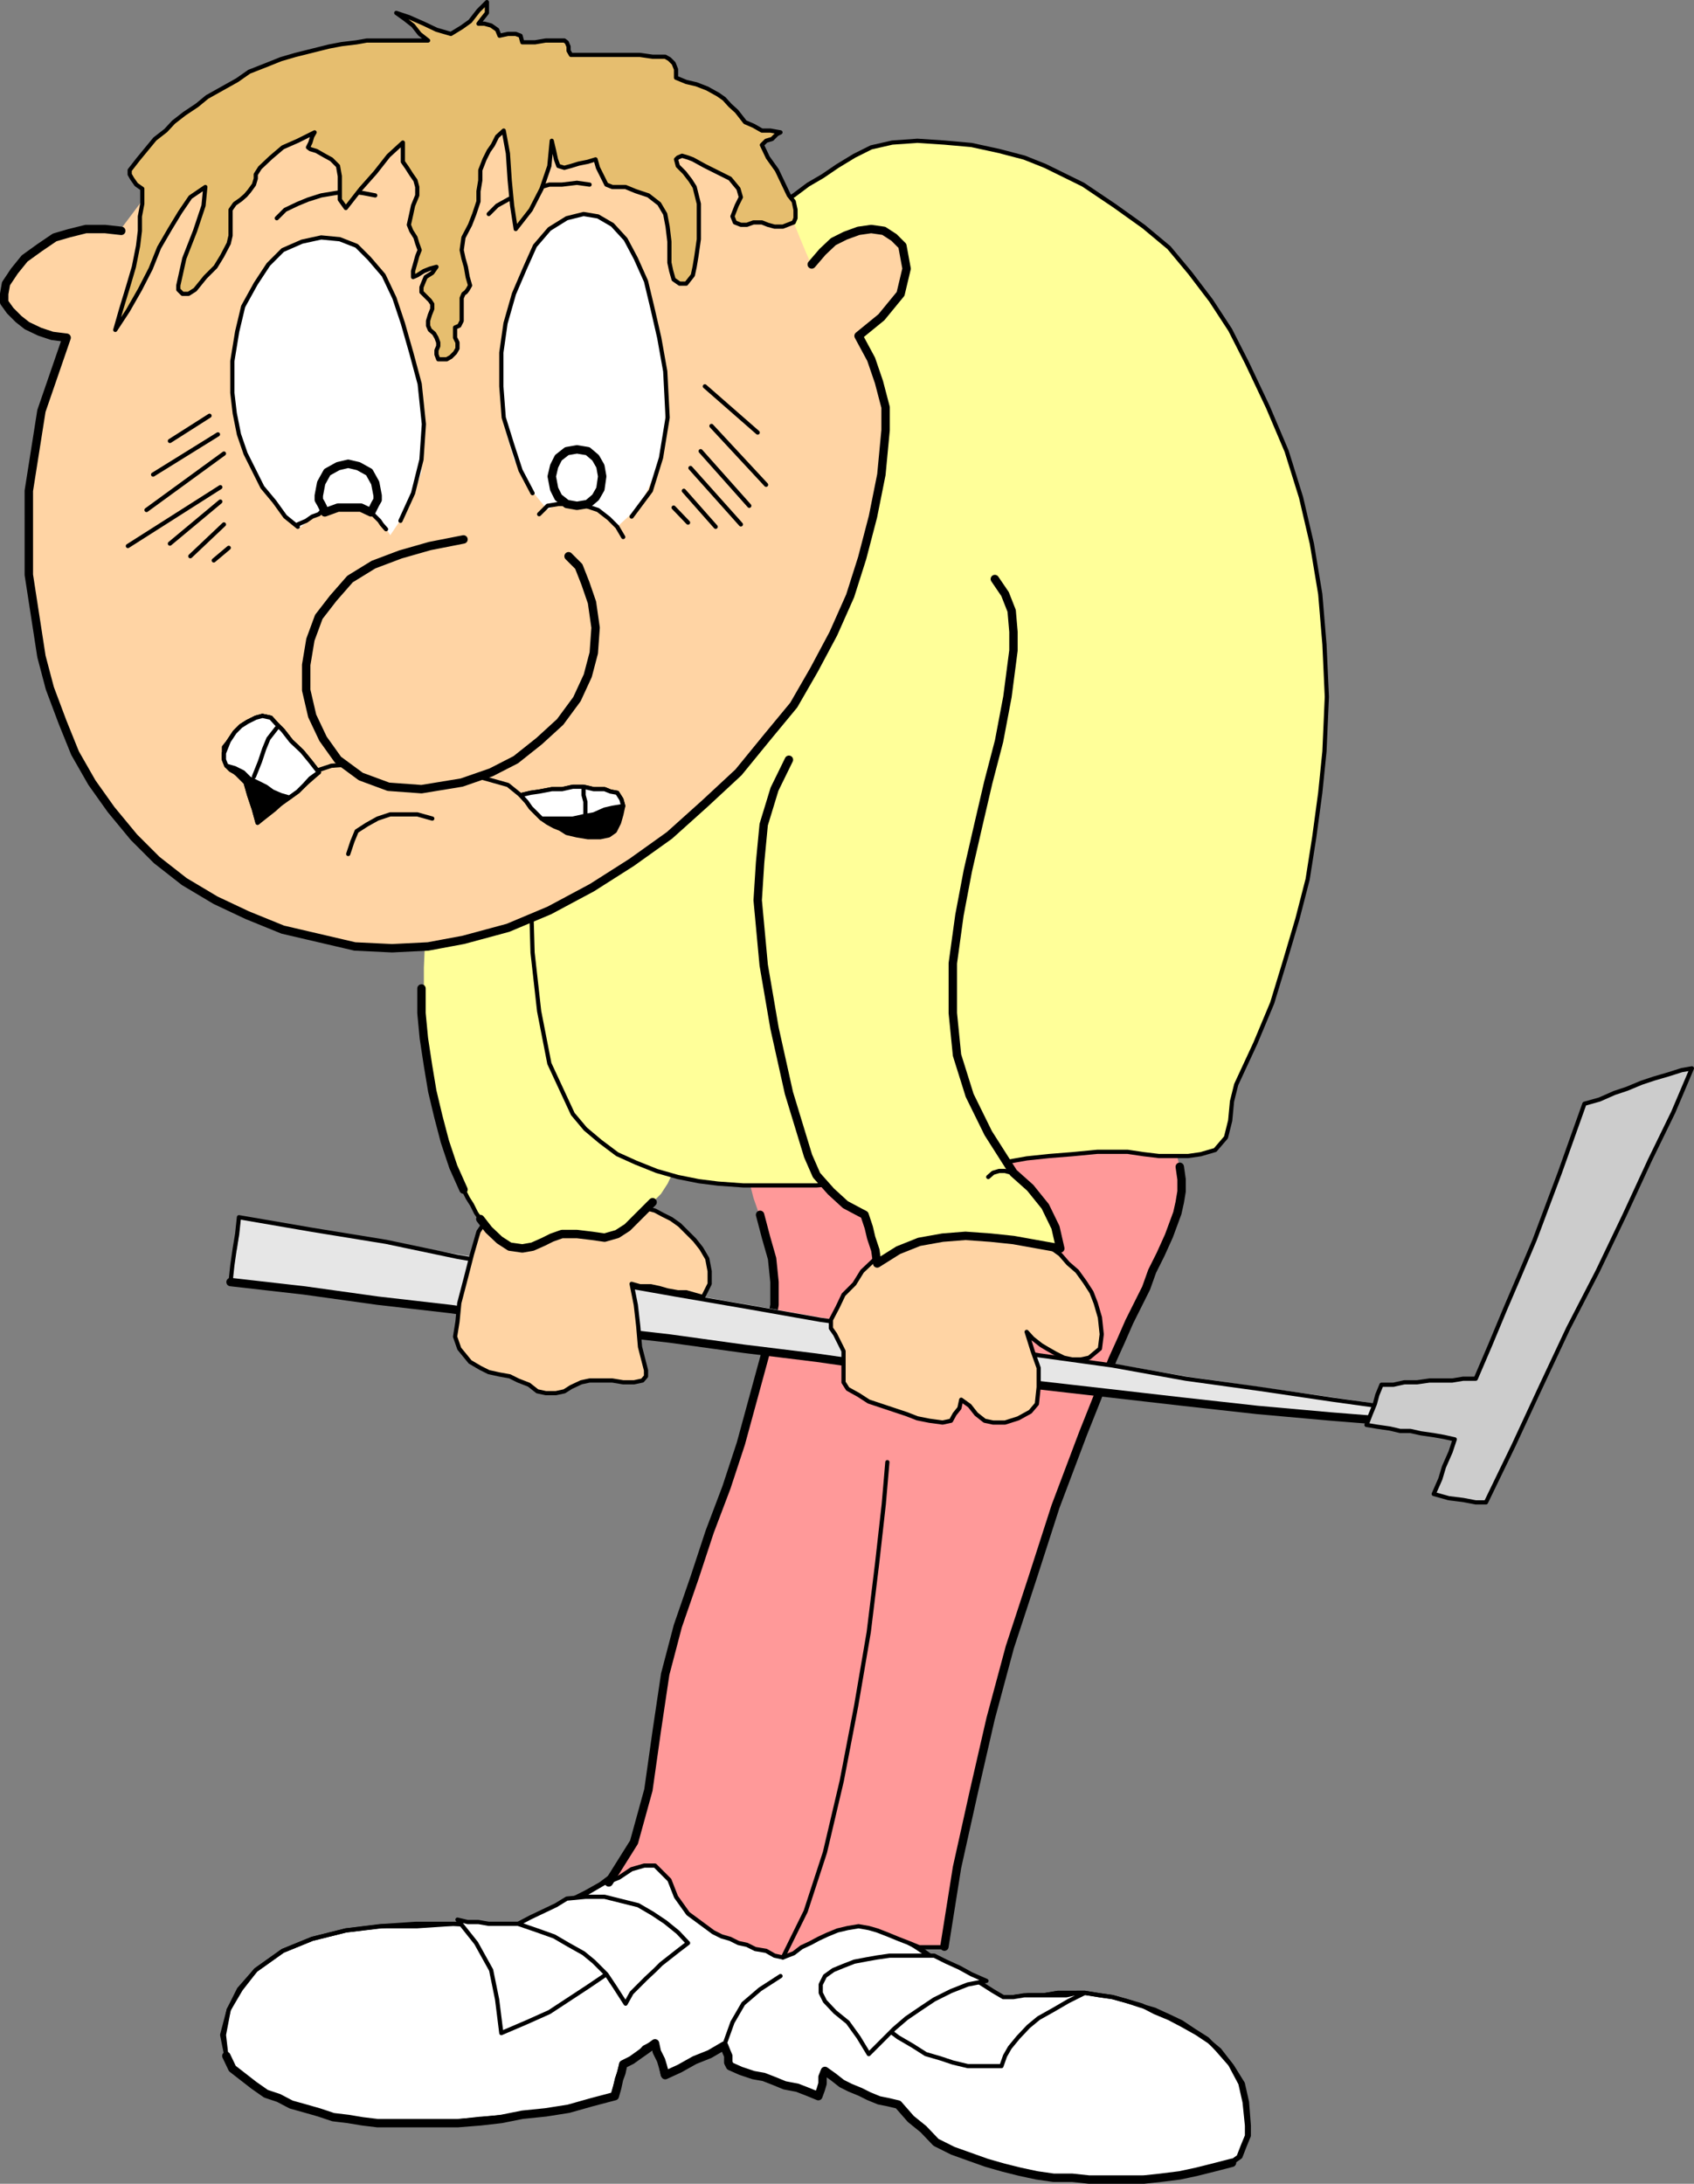<?xml version="1.0" encoding="UTF-8" standalone="no"?>
<svg
   version="1.0"
   width="120.644mm"
   height="155.519mm"
   id="svg82"
   sodipodi:docname="Golfer 010.wmf"
   xmlns:inkscape="http://www.inkscape.org/namespaces/inkscape"
   xmlns:sodipodi="http://sodipodi.sourceforge.net/DTD/sodipodi-0.dtd"
   xmlns="http://www.w3.org/2000/svg"
   xmlns:svg="http://www.w3.org/2000/svg">
  <rect width="100%" height="100%" fill="#808080" stroke="none"/>
  <sodipodi:namedview
     id="namedview82"
     pagecolor="#ffffff"
     bordercolor="#000000"
     borderopacity="0.25"
     inkscape:showpageshadow="2"
     inkscape:pageopacity="0.0"
     inkscape:pagecheckerboard="0"
     inkscape:deskcolor="#d1d1d1"
     inkscape:document-units="mm" />
  <defs
     id="defs1">
    <pattern
       id="WMFhbasepattern"
       patternUnits="userSpaceOnUse"
       width="6"
       height="6"
       x="0"
       y="0" />
  </defs>
  <path
     style="fill:#ffffff;fill-opacity:1;fill-rule:evenodd;stroke:none"
     d="m 194.899,550.622 -3.879,2.262 -4.04,1.616 -4.525,2.262 -4.04,1.778 -0.485,-2.424 -0.485,-2.101 -1.131,-1.778 -0.646,-2.262 -2.263,1.131 -1.616,1.778 -2.424,1.616 -2.101,1.131 -0.646,2.262 -0.485,1.778 -0.646,2.262 -0.646,2.262 -6.141,1.616 -6.141,1.778 -5.656,0.97 -6.303,0.646 -5.656,0.646 -6.141,0.485 -5.656,0.646 -6.303,0.485 h -3.879 -4.04 -3.879 -4.04 l -3.879,-0.485 -4.04,-0.646 -3.394,-0.485 -3.879,-1.293 -3.394,-0.97 -4.04,-1.131 -3.879,-1.778 -3.394,-1.131 -2.747,-2.262 -3.555,-2.262 -2.263,-2.262 -1.616,-3.393 -1.131,-5.656 1.778,-6.787 2.747,-5.494 4.525,-5.171 7.272,-5.171 7.919,-3.232 9.05,-2.262 9.05,-1.131 9.696,-0.646 h 10.181 9.535 9.696 l 3.879,-2.262 4.04,-2.262 3.879,-1.616 4.525,-2.262 4.04,-2.262 3.879,-2.909 4.525,-2.747 3.879,-3.393 8.08,2.262 7.757,2.262 8.08,2.262 7.757,2.262 7.434,2.747 7.919,2.262 7.919,2.262 7.757,2.262 3.555,2.909 3.879,2.747 4.04,2.747 4.525,2.909 4.363,2.262 4.04,2.909 4.525,2.262 4.04,2.747 3.232,-0.646 4.04,-0.485 h 4.04 l 3.879,-0.646 h 3.394 3.879 l 4.04,0.646 3.394,0.485 4.04,1.131 3.394,1.131 3.879,1.131 3.879,1.778 3.394,1.616 3.394,2.262 3.555,2.262 2.747,2.909 3.394,3.878 2.747,5.171 1.131,5.009 0.646,6.302 v 2.747 l -1.131,2.747 -1.131,2.909 -2.263,1.616 -4.525,1.293 -5.171,1.131 -4.525,0.97 -4.525,0.646 h -4.525 l -5.01,0.485 h -4.525 -5.171 l -5.01,-0.485 h -4.525 l -4.525,-1.131 -5.01,-0.485 -4.525,-1.131 -4.525,-1.778 -4.525,-1.131 -4.525,-1.616 -4.04,-2.262 -3.879,-3.555 -3.394,-2.747 -3.555,-3.878 -2.747,-0.646 -2.263,-0.485 -2.747,-1.131 -2.263,-1.131 -2.263,-1.131 -2.263,-1.131 -2.263,-1.778 -2.263,-1.616 -0.646,1.616 v 1.778 l -0.485,1.616 -0.646,1.778 -2.747,-1.131 -2.909,-1.131 -3.394,-0.646 -2.747,-1.131 -2.909,-1.131 -2.747,-0.485 -3.394,-1.131 -2.909,-1.293 -0.485,-0.97 v -1.778 l -0.485,-1.616 -0.646,-1.131 z"
     id="path1" />
  <path
     style="fill:none;stroke:#000000;stroke-width:1.131px;stroke-linecap:round;stroke-linejoin:round;stroke-miterlimit:4;stroke-dasharray:none;stroke-opacity:1"
     d="m 194.899,550.622 -3.879,2.262 -4.04,1.616 -4.525,2.262 -4.04,1.778 -0.485,-2.424 -0.485,-2.101 -1.131,-1.778 -0.646,-2.262 -2.263,1.131 -1.616,1.778 -2.424,1.616 -2.101,1.131 -0.646,2.262 -0.485,1.778 -0.646,2.262 -0.646,2.262 -6.141,1.616 -6.141,1.778 -5.656,0.97 -6.303,0.646 -5.656,0.646 -6.141,0.485 -5.656,0.646 -6.303,0.485 h -3.879 -4.04 -3.879 -4.04 l -3.879,-0.485 -4.04,-0.646 -3.394,-0.485 -3.879,-1.293 -3.394,-0.97 -4.04,-1.131 -3.879,-1.778 -3.394,-1.131 -2.747,-2.262 -3.555,-2.262 -2.263,-2.262 -1.616,-3.393 -1.131,-5.656 1.778,-6.787 2.747,-5.494 4.525,-5.171 7.272,-5.171 7.919,-3.232 9.05,-2.262 9.05,-1.131 9.696,-0.646 h 10.181 9.535 9.696 l 3.879,-2.262 4.04,-2.262 3.879,-1.616 4.525,-2.262 4.04,-2.262 3.879,-2.909 4.525,-2.747 3.879,-3.393 8.08,2.262 7.757,2.262 8.08,2.262 7.757,2.262 7.434,2.747 7.919,2.262 7.919,2.262 7.757,2.262 3.555,2.909 3.879,2.747 4.04,2.747 4.525,2.909 4.363,2.262 4.04,2.909 4.525,2.262 4.04,2.747 3.232,-0.646 4.04,-0.485 h 4.04 l 3.879,-0.646 h 3.394 3.879 l 4.04,0.646 3.394,0.485 4.04,1.131 3.394,1.131 3.879,1.131 3.879,1.778 3.394,1.616 3.394,2.262 3.555,2.262 2.747,2.909 3.394,3.878 2.747,5.171 1.131,5.009 0.646,6.302 v 2.747 l -1.131,2.747 -1.131,2.909 -2.263,1.616 -4.525,1.293 -5.171,1.131 -4.525,0.97 -4.525,0.646 h -4.525 l -5.01,0.485 h -4.525 -5.171 l -5.01,-0.485 h -4.525 l -4.525,-1.131 -5.01,-0.485 -4.525,-1.131 -4.525,-1.778 -4.525,-1.131 -4.525,-1.616 -4.04,-2.262 -3.879,-3.555 -3.394,-2.747 -3.555,-3.878 -2.747,-0.646 -2.263,-0.485 -2.747,-1.131 -2.263,-1.131 -2.263,-1.131 -2.263,-1.131 -2.263,-1.778 -2.263,-1.616 -0.646,1.616 v 1.778 l -0.485,1.616 -0.646,1.778 -2.747,-1.131 -2.909,-1.131 -3.394,-0.646 -2.747,-1.131 -2.909,-1.131 -2.747,-0.485 -3.394,-1.131 -2.909,-1.293 -0.485,-0.97 v -1.778 l -0.485,-1.616 -0.646,-1.131 v 0"
     id="path2" />
  <path
     style="fill:none;stroke:#000000;stroke-width:2.263px;stroke-linecap:round;stroke-linejoin:round;stroke-miterlimit:4;stroke-dasharray:none;stroke-opacity:1"
     d="m 331.619,582.132 -5.01,1.293 -4.525,1.131 -4.525,0.97 -5.171,0.646 -4.525,0.485 h -4.363 -5.171 -5.171 l -4.525,-0.485 h -5.01 l -4.525,-0.646 -4.525,-0.97 -4.525,-1.131 -4.525,-1.293 -4.525,-1.616 -4.525,-1.616 -4.525,-2.262 -3.394,-3.555 -3.394,-2.747 -3.394,-3.878 -2.747,-0.646 -2.424,-0.485 -2.747,-1.131 -2.263,-1.131 -2.747,-1.131 -2.263,-1.131 -2.263,-1.778 -2.263,-1.616 -0.646,1.616 v 1.778 l -0.485,1.616 -0.646,1.778 -2.747,-1.131 -2.909,-1.131 -3.394,-0.646 -2.747,-1.131 -2.909,-1.131 -2.747,-0.485 -3.394,-1.131 -2.909,-1.293 -0.485,-0.97 v -1.778 l -0.485,-1.131 -0.646,-1.616 -3.879,2.262 -4.04,1.616 -4.04,2.262 -3.879,1.778 -0.646,-2.424 -0.485,-1.616 -1.131,-2.262 -0.485,-2.262 -2.424,1.778 -1.616,1.131 -2.263,1.616 -2.263,1.131 -0.485,2.262 -0.646,1.778 -0.485,2.262 -0.646,2.262 -6.141,1.616 -6.303,1.778 -6.141,0.97 -6.303,0.646 -5.656,1.131 -5.656,0.646 -6.141,0.485 h -5.656 -4.04 -3.879 -4.04 -3.879 l -4.04,-0.485 -3.879,-0.646 -4.04,-0.485 -3.879,-1.293 -3.394,-0.97 -4.04,-1.131 -3.394,-1.778 -3.394,-1.131 -3.232,-2.262 -2.909,-2.262 -2.909,-2.262 -1.616,-3.393"
     id="path3" />
  <path
     style="fill:none;stroke:#000000;stroke-width:1.131px;stroke-linecap:round;stroke-linejoin:round;stroke-miterlimit:4;stroke-dasharray:none;stroke-opacity:1"
     d="m 60.926,553.369 -0.646,-5.656 1.293,-6.787 3.232,-5.494 4.04,-5.171 7.272,-5.171 7.919,-3.232 9.05,-2.262 9.696,-1.131 h 9.535 l 9.696,-0.646 9.535,0.646 h 9.696 l 3.879,-2.424 4.525,-2.101 4.04,-2.262 4.525,-2.262 3.879,-2.262 4.04,-2.262 4.525,-2.747 3.879,-3.555 7.919,2.262 7.919,2.262 7.919,2.262 7.919,2.262 7.434,2.262 7.757,2.262 7.919,2.262 7.919,2.262 3.394,2.909 4.04,3.393 3.879,2.101 4.04,2.909 4.363,2.909 4.04,2.262 4.525,2.747 4.04,2.262 3.232,-0.646 4.04,-0.485 h 4.04 l 3.879,-0.646 h 3.394 3.879 l 4.04,0.646 3.394,0.485 4.04,1.131 3.879,1.131 3.394,1.778 3.879,1.616 3.394,1.778 4.04,2.262 3.394,2.262 2.747,2.262 3.394,4.363 2.909,4.686 1.131,5.009 0.485,6.302 v 2.747 l -1.131,2.747 -1.131,2.909 -2.263,1.616"
     id="path4" />
  <path
     style="fill:none;stroke:#000000;stroke-width:1.131px;stroke-linecap:round;stroke-linejoin:round;stroke-miterlimit:4;stroke-dasharray:none;stroke-opacity:1"
     d="m 210.09,531.877 -5.495,3.555 -4.525,3.878 -2.909,5.009 -2.263,6.302"
     id="path5" />
  <path
     style="fill:#ffffff;fill-opacity:1;fill-rule:evenodd;stroke:none"
     d="m 123.145,516.688 5.01,6.302 4.04,7.272 1.616,7.918 1.131,9.049 6.788,-2.909 6.141,-2.747 5.171,-3.393 5.171,-3.393 5.01,-3.393 5.171,-2.747 5.01,-2.909 5.656,-2.747 -3.394,-2.262 -2.747,-1.778 -2.909,-1.616 -3.394,-1.293 -2.747,-0.97 -2.909,-1.131 -3.394,-0.646 -3.394,-0.485 -2.263,1.131 -2.263,1.131 -2.263,1.616 -2.747,0.646 -2.909,0.485 h -2.263 -2.747 -2.263 -2.909 l -2.747,-0.485 h -2.909 z"
     id="path6" />
  <path
     style="fill:none;stroke:#000000;stroke-width:1.131px;stroke-linecap:round;stroke-linejoin:round;stroke-miterlimit:4;stroke-dasharray:none;stroke-opacity:1"
     d="m 123.145,516.688 5.01,6.302 4.04,7.272 1.616,7.918 1.131,9.049 6.788,-2.909 6.141,-2.747 5.171,-3.393 5.171,-3.393 5.01,-3.393 5.171,-2.747 5.01,-2.909 5.656,-2.747 -3.394,-2.262 -2.747,-1.778 -2.909,-1.616 -3.394,-1.293 -2.747,-0.97 -2.909,-1.131 -3.394,-0.646 -3.394,-0.485 -2.263,1.131 -2.263,1.131 -2.263,1.616 -2.747,0.646 -2.909,0.485 h -2.263 -2.747 -2.263 -2.909 l -2.747,-0.485 h -2.909 l -2.747,-0.646 v 0"
     id="path7" />
  <path
     style="fill:#ffffff;fill-opacity:1;fill-rule:evenodd;stroke:none"
     d="m 168.395,539.31 1.616,-2.909 2.263,-2.262 1.616,-1.616 2.424,-2.262 1.616,-1.616 2.263,-1.778 2.263,-1.778 2.747,-2.101 -2.747,-2.909 -3.394,-2.747 -3.394,-2.262 -3.879,-2.262 -4.525,-1.131 -4.525,-1.131 h -5.171 l -5.01,0.485 -2.909,1.778 -3.394,1.616 -3.394,1.616 -3.394,1.778 5.171,1.778 4.525,1.616 3.879,2.262 4.04,2.262 2.747,2.262 3.394,3.393 2.263,3.393 z"
     id="path8" />
  <path
     style="fill:none;stroke:#000000;stroke-width:1.131px;stroke-linecap:round;stroke-linejoin:round;stroke-miterlimit:4;stroke-dasharray:none;stroke-opacity:1"
     d="m 168.395,539.31 1.616,-2.909 2.263,-2.262 1.616,-1.616 2.424,-2.262 1.616,-1.616 2.263,-1.778 2.263,-1.778 2.747,-2.101 -2.747,-2.909 -3.394,-2.747 -3.394,-2.262 -3.879,-2.262 -4.525,-1.131 -4.525,-1.131 h -5.171 l -5.01,0.485 -2.909,1.778 -3.394,1.616 -3.394,1.616 -3.394,1.778 5.171,1.778 4.525,1.616 3.879,2.262 4.04,2.262 2.747,2.262 3.394,3.393 2.263,3.393 2.909,4.525 v 0"
     id="path9" />
  <path
     style="fill:#ffffff;fill-opacity:1;fill-rule:evenodd;stroke:none"
     d="m 292.025,536.402 -4.525,2.262 -3.879,2.262 -4.04,2.262 -2.747,2.262 -2.747,2.909 -2.263,2.747 -1.293,2.262 -0.97,2.747 h -4.525 -4.525 l -4.04,-0.97 -3.394,-1.131 -3.879,-1.131 -3.555,-2.262 -3.879,-2.262 -3.879,-2.909 2.263,-1.616 2.263,-2.262 2.747,-1.778 2.263,-2.262 2.747,-1.616 2.424,-1.778 2.747,-2.262 2.263,-1.616 2.909,1.616 3.232,1.778 3.555,2.262 2.747,1.616 h 2.747 l 2.909,-0.485 h 2.747 2.909 2.747 2.909 l 2.909,-0.646 h 2.101 z"
     id="path10" />
  <path
     style="fill:none;stroke:#000000;stroke-width:1.131px;stroke-linecap:round;stroke-linejoin:round;stroke-miterlimit:4;stroke-dasharray:none;stroke-opacity:1"
     d="m 292.025,536.402 -4.525,2.262 -3.879,2.262 -4.04,2.262 -2.747,2.262 -2.747,2.909 -2.263,2.747 -1.293,2.262 -0.97,2.747 h -4.525 -4.525 l -4.04,-0.97 -3.394,-1.131 -3.879,-1.131 -3.555,-2.262 -3.879,-2.262 -3.879,-2.909 2.263,-1.616 2.263,-2.262 2.747,-1.778 2.263,-2.262 2.747,-1.616 2.424,-1.778 2.747,-2.262 2.263,-1.616 2.909,1.616 3.232,1.778 3.555,2.262 2.747,1.616 h 2.747 l 2.909,-0.485 h 2.747 2.909 2.747 2.909 l 2.909,-0.646 h 2.101 v 0"
     id="path11" />
  <path
     style="fill:#ffffff;fill-opacity:1;fill-rule:evenodd;stroke:none"
     d="m 233.846,552.884 -2.747,-4.525 -2.909,-4.04 -3.394,-2.747 -2.747,-2.909 -1.131,-2.262 v -2.262 l 1.131,-2.262 2.263,-1.616 2.747,-1.131 2.909,-1.131 3.394,-0.646 2.747,-0.485 3.394,-0.485 h 3.394 4.04 4.525 l 3.232,1.616 3.555,1.616 3.232,1.778 4.04,1.778 -5.01,0.97 -4.525,1.778 -4.525,2.262 -3.394,2.262 -4.04,2.747 -3.394,2.909 -3.394,3.393 z"
     id="path12" />
  <path
     style="fill:none;stroke:#000000;stroke-width:1.131px;stroke-linecap:round;stroke-linejoin:round;stroke-miterlimit:4;stroke-dasharray:none;stroke-opacity:1"
     d="m 233.846,552.884 -2.747,-4.525 -2.909,-4.04 -3.394,-2.747 -2.747,-2.909 -1.131,-2.262 v -2.262 l 1.131,-2.262 2.263,-1.616 2.747,-1.131 2.909,-1.131 3.394,-0.646 2.747,-0.485 3.394,-0.485 h 3.394 4.04 4.525 l 3.232,1.616 3.555,1.616 3.232,1.778 4.04,1.778 -5.01,0.97 -4.525,1.778 -4.525,2.262 -3.394,2.262 -4.04,2.747 -3.394,2.909 -3.394,3.393 -3.394,3.393 v 0"
     id="path13" />
  <path
     style="fill:#ff9999;fill-opacity:1;fill-rule:evenodd;stroke:none"
     d="m 200.394,312.921 2.424,9.534 3.394,9.695 2.263,9.534 v 9.534 l -2.263,12.443 -3.394,12.443 -3.394,12.443 -3.879,11.796 -4.04,11.958 -4.525,12.281 -4.04,13.089 -3.232,12.927 -2.909,15.836 -2.263,15.351 -3.879,14.058 -6.788,10.827 2.747,-1.293 3.394,-1.616 3.394,-1.616 2.909,0.485 3.879,3.393 2.263,4.525 2.747,4.525 6.788,5.009 2.263,1.131 2.263,0.646 2.263,1.131 2.909,0.485 2.263,1.131 2.263,0.485 2.263,1.293 2.263,0.485 2.909,-1.131 2.101,-1.616 2.424,-1.131 2.747,-1.131 2.263,-1.131 2.263,-1.131 2.747,-0.646 2.909,-0.485 2.747,0.485 2.747,0.646 2.424,1.131 2.747,1.131 2.909,1.131 2.747,1.131 h 3.394 3.394 l 3.394,-21.492 4.525,-20.36 4.525,-19.714 5.171,-19.229 6.141,-18.745 6.141,-19.068 7.434,-19.714 7.919,-19.876 2.263,-5.009 2.263,-5.171 2.263,-4.525 2.263,-4.525 1.616,-4.525 2.263,-4.525 2.263,-5.009 2.263,-6.14 1.131,-5.817 -0.485,-6.625 -1.616,-6.302 -3.555,-5.009 -7.272,0.485 -6.788,0.646 -6.788,1.131 -7.434,0.485 -6.788,0.646 -6.788,0.485 -7.272,0.646 -6.788,0.485 -6.788,0.485 -7.272,0.646 -6.788,0.646 -6.788,0.485 -7.434,0.646 -6.788,1.131 -6.788,0.485 -7.272,0.646 v 0 z"
     id="path14" />
  <path
     style="fill:none;stroke:#000000;stroke-width:2.263px;stroke-linecap:round;stroke-linejoin:round;stroke-miterlimit:4;stroke-dasharray:none;stroke-opacity:1"
     d="m 254.209,523.959 3.394,-21.33 4.525,-20.36 4.525,-19.714 5.171,-19.229 6.141,-18.745 6.141,-19.068 7.434,-19.714 7.919,-19.876 2.263,-5.009 2.263,-5.171 2.263,-4.525 2.263,-4.525 1.616,-4.525 2.263,-4.525 2.263,-5.009 2.263,-6.14 0.646,-2.909 0.485,-2.909 v -3.232 l -0.485,-3.393"
     id="path15" />
  <path
     style="fill:none;stroke:#000000;stroke-width:1.131px;stroke-linecap:round;stroke-linejoin:round;stroke-miterlimit:4;stroke-dasharray:none;stroke-opacity:1"
     d="m 163.87,506.507 2.747,-1.131 3.394,-2.262 3.394,-0.97 h 2.909 l 3.879,3.878 1.778,4.525 3.232,4.525 6.788,5.009 2.263,1.131 2.263,0.646 2.263,1.131 2.263,0.485 2.263,1.131 2.909,0.485 2.263,1.293 2.263,0.485 2.909,-1.131 2.101,-1.616 2.424,-1.131 2.101,-1.131 2.424,-1.131 2.747,-1.131 2.747,-0.646 2.909,-0.485 2.747,0.485 2.263,0.646 2.909,1.131 2.747,1.131 2.909,1.131 2.747,1.131 h 3.394 3.394"
     id="path16" />
  <path
     style="fill:none;stroke:#000000;stroke-width:2.263px;stroke-linecap:round;stroke-linejoin:round;stroke-miterlimit:4;stroke-dasharray:none;stroke-opacity:1"
     d="m 204.595,326.98 1.616,6.14 1.616,5.656 0.646,6.302 v 6.14 l -2.263,12.443 -3.394,12.443 -3.394,12.443 -3.879,11.796 -4.525,11.958 -4.04,12.281 -4.525,13.089 -3.394,12.927 -2.263,15.19 -2.263,15.998 -3.879,14.058 -6.788,10.827"
     id="path17" />
  <path
     style="fill:none;stroke:#000000;stroke-width:1.131px;stroke-linecap:round;stroke-linejoin:round;stroke-miterlimit:4;stroke-dasharray:none;stroke-opacity:1"
     d="m 238.856,393.555 -0.97,11.311 -1.778,15.836 -2.263,18.583 -3.394,19.876 -3.879,20.199 -4.525,19.229 -5.171,15.836 -6.141,12.443"
     id="path18" />
  <path
     style="fill:#e6e6e6;fill-opacity:1;fill-rule:evenodd;stroke:none"
     d="m 64.805,327.464 -0.485,4.686 -0.485,3.878 -1.293,4.525 -0.485,4.525 19.878,2.262 19.716,2.747 19.716,2.262 19.878,2.909 19.07,2.262 19.878,2.747 19.878,2.747 19.716,2.424 19.716,2.747 19.716,2.262 19.878,2.262 19.716,2.262 19.878,2.262 19.716,2.262 19.878,1.778 20.363,1.616 v -1.131 -0.485 -1.293 -0.97 l -19.878,-2.909 -19.716,-2.747 -19.878,-2.909 -19.716,-3.393 -19.878,-2.747 -19.07,-3.393 -19.878,-2.909 -19.716,-3.393 -19.231,-3.393 -19.716,-3.393 -19.231,-3.232 -19.878,-3.555 -19.231,-3.393 -19.716,-3.393 -19.231,-3.232 -19.878,-3.393 v 0 z"
     id="path19" />
  <path
     style="fill:none;stroke:#000000;stroke-width:1.131px;stroke-linecap:round;stroke-linejoin:round;stroke-miterlimit:4;stroke-dasharray:none;stroke-opacity:1"
     d="m 378.485,382.89 0.162,-1.131 v -0.485 -1.293 -0.485 l -19.878,-2.747 -19.716,-2.909 -19.878,-2.747 -19.716,-3.555 -19.878,-2.747 -19.07,-3.393 -19.878,-3.393 -19.716,-2.747 -19.231,-3.393 -19.716,-3.393 -19.231,-3.393 -19.878,-3.393 -19.716,-3.393 -19.231,-4.04 -19.878,-3.232 -19.716,-3.393 -0.485,4.525 -0.646,3.878 -0.646,4.525 -0.485,4.525"
     id="path20" />
  <path
     style="fill:none;stroke:#000000;stroke-width:2.263px;stroke-linecap:round;stroke-linejoin:round;stroke-miterlimit:4;stroke-dasharray:none;stroke-opacity:1"
     d="m 62.057,345.078 19.878,2.262 19.716,2.747 19.716,2.262 19.878,2.909 19.07,2.747 19.878,2.262 19.878,2.747 19.716,2.424 19.231,2.747 19.716,2.262 19.716,2.262 19.878,2.262 19.716,2.262 20.363,2.262 19.878,1.778 20.363,1.616"
     id="path21" />
  <path
     style="fill:#ffd4a4;fill-opacity:1;fill-rule:evenodd;stroke:none"
     d="m 276.834,332.635 2.747,1.131 2.909,1.778 2.909,2.101 2.101,2.424 2.424,2.101 2.101,2.909 1.778,2.747 1.131,2.909 1.131,3.878 0.485,4.525 -0.485,3.878 -2.909,2.424 -2.263,0.485 h -2.263 l -2.263,-0.485 -2.263,-1.131 -2.263,-1.293 -1.616,-0.97 -2.263,-1.778 -1.616,-1.778 1.616,5.171 1.616,4.525 v 5.171 l -0.485,4.525 -1.778,2.101 -3.232,1.778 -3.555,1.131 h -3.232 l -2.263,-0.485 -2.263,-1.778 -1.778,-2.262 -2.263,-1.616 -0.485,2.262 -1.293,1.616 -0.97,1.778 -2.263,0.485 -3.555,-0.485 -3.232,-0.646 -2.909,-1.131 -3.394,-1.131 -3.394,-1.131 -3.394,-1.131 -2.747,-1.778 -2.909,-1.616 -1.131,-1.778 v -2.747 -2.747 -2.909 l -1.131,-2.262 -1.131,-2.262 -1.131,-1.616 v -2.262 l 1.778,-3.393 1.616,-3.393 2.909,-2.909 2.101,-3.393 2.909,-2.747 2.909,-2.909 2.747,-2.262 3.394,-1.616 4.04,-1.616 4.525,-0.646 3.879,-0.646 h 4.04 3.879 l 3.879,0.646 4.525,1.131 4.04,1.131 z"
     id="path22" />
  <path
     style="fill:none;stroke:#000000;stroke-width:1.131px;stroke-linecap:round;stroke-linejoin:round;stroke-miterlimit:4;stroke-dasharray:none;stroke-opacity:1"
     d="m 276.834,332.635 2.747,1.131 2.909,1.778 2.909,2.101 2.101,2.424 2.424,2.101 2.101,2.909 1.778,2.747 1.131,2.909 1.131,3.878 0.485,4.525 -0.485,3.878 -2.909,2.424 -2.263,0.485 h -2.263 l -2.263,-0.485 -2.263,-1.131 -2.263,-1.293 -1.616,-0.97 -2.263,-1.778 -1.616,-1.778 1.616,5.171 1.616,4.525 v 5.171 l -0.485,4.525 -1.778,2.101 -3.232,1.778 -3.555,1.131 h -3.232 l -2.263,-0.485 -2.263,-1.778 -1.778,-2.262 -2.263,-1.616 -0.485,2.262 -1.293,1.616 -0.97,1.778 -2.263,0.485 -3.555,-0.485 -3.232,-0.646 -2.909,-1.131 -3.394,-1.131 -3.394,-1.131 -3.394,-1.131 -2.747,-1.778 -2.909,-1.616 -1.131,-1.778 v -2.747 -2.747 -2.909 l -1.131,-2.262 -1.131,-2.262 -1.131,-1.616 v -2.262 l 1.778,-3.393 1.616,-3.393 2.909,-2.909 2.101,-3.393 2.909,-2.747 2.909,-2.909 2.747,-2.262 3.394,-1.616 4.04,-1.616 4.525,-0.646 3.879,-0.646 h 4.04 3.879 l 3.879,0.646 4.525,1.131 4.04,1.131 v 0"
     id="path23" />
  <path
     style="fill:#ffd4a4;fill-opacity:1;fill-rule:evenodd;stroke:none"
     d="m 171.627,324.233 2.263,0.97 2.424,0.646 2.101,1.131 2.263,1.131 2.263,1.616 1.778,1.778 2.263,2.262 1.778,2.262 1.616,2.747 0.646,3.393 v 3.393 l -1.778,3.555 -2.263,-0.646 -2.263,-0.646 h -2.263 l -2.747,-0.485 -2.263,-0.646 -2.263,-0.485 h -2.909 l -2.263,-0.646 1.131,5.656 0.646,5.656 0.485,5.656 1.616,6.302 v 1.616 l -0.97,1.131 -2.263,0.485 h -2.909 l -2.909,-0.485 h -3.232 -2.909 l -2.263,0.485 -2.747,1.293 -1.778,1.131 -2.263,0.485 h -2.747 l -2.263,-0.485 -2.263,-1.778 -2.909,-1.131 -2.263,-1.131 -2.747,-0.485 -2.909,-0.646 -2.263,-1.131 -2.747,-1.616 -2.909,-3.555 -1.131,-3.232 0.646,-4.04 0.485,-5.009 1.778,-6.787 1.616,-6.302 1.778,-6.14 3.394,-5.009 3.394,-3.393 4.525,-1.778 5.01,-1.131 5.171,-0.485 5.495,0.485 5.818,1.131 5.01,1.131 5.171,1.778 v 0 z"
     id="path24" />
  <path
     style="fill:none;stroke:#000000;stroke-width:1.131px;stroke-linecap:round;stroke-linejoin:round;stroke-miterlimit:4;stroke-dasharray:none;stroke-opacity:1"
     d="m 171.627,324.233 2.263,0.97 2.424,0.646 2.101,1.131 2.263,1.131 2.263,1.616 1.778,1.778 2.263,2.262 1.778,2.262 1.616,2.747 0.646,3.393 v 3.393 l -1.778,3.555 -2.263,-0.646 -2.263,-0.646 h -2.263 l -2.747,-0.485 -2.263,-0.646 -2.263,-0.485 h -2.909 l -2.263,-0.646 1.131,5.656 0.646,5.656 0.485,5.656 1.616,6.302 v 1.616 l -0.97,1.131 -2.263,0.485 h -2.909 l -2.909,-0.485 h -3.232 -2.909 l -2.263,0.485 -2.747,1.293 -1.778,1.131 -2.263,0.485 h -2.747 l -2.263,-0.485 -2.263,-1.778 -2.909,-1.131 -2.263,-1.131 -2.747,-0.485 -2.909,-0.646 -2.263,-1.131 -2.747,-1.616 -2.909,-3.555 -1.131,-3.232 0.646,-4.04 0.485,-5.009 1.778,-6.787 1.616,-6.302 1.778,-6.14 3.394,-5.009 3.394,-3.393 4.525,-1.778 5.01,-1.131 5.171,-0.485 5.495,0.485 5.818,1.131 5.01,1.131 5.171,1.778 v 0"
     id="path25" />
  <path
     style="fill:#ffff99;fill-opacity:1;fill-rule:evenodd;stroke:none"
     d="m 114.58,249.739 -0.485,10.665 v 11.311 l 0.485,10.665 1.778,11.311 2.263,9.049 2.747,9.049 3.394,8.403 4.525,8.564 2.263,2.747 2.909,2.262 2.747,1.778 3.394,0.485 h 2.747 l 2.909,-1.131 2.263,-1.778 2.747,-0.97 h 4.04 l 4.04,0.485 3.394,0.485 3.394,-0.97 2.747,-1.778 2.263,-2.262 2.747,-2.262 1.778,-2.262 2.263,-2.262 1.778,-2.747 1.616,-3.393 1.616,-2.909 -4.525,-9.049 -5.01,-9.049 -4.525,-8.888 -5.01,-9.049 -4.525,-9.049 -5.171,-8.403 -4.525,-9.049 -5.01,-9.211 -4.04,1.293 -3.394,0.97 -3.879,1.131 -3.555,1.131 -3.879,1.293 -3.879,0.97 -3.394,1.131 z"
     id="path26" />
  <path
     style="fill:none;stroke:#000000;stroke-width:1.131px;stroke-linecap:round;stroke-linejoin:round;stroke-miterlimit:4;stroke-dasharray:none;stroke-opacity:1"
     d="m 124.761,320.193 1.131,2.262 1.131,1.778 1.131,2.262 1.131,1.616"
     id="path27" />
  <path
     style="fill:none;stroke:#000000;stroke-width:2.263px;stroke-linecap:round;stroke-linejoin:round;stroke-miterlimit:4;stroke-dasharray:none;stroke-opacity:1"
     d="m 113.449,266.06 v 6.625 l 0.646,6.787 1.131,7.433 1.131,6.787 1.616,6.787 1.778,6.787 2.263,6.787 2.747,6.14"
     id="path28" />
  <path
     style="fill:none;stroke:#000000;stroke-width:2.263px;stroke-linecap:round;stroke-linejoin:round;stroke-miterlimit:4;stroke-dasharray:none;stroke-opacity:1"
     d="m 129.286,328.111 2.263,2.909 2.909,2.747 2.747,1.778 3.394,0.485 2.747,-0.485 2.909,-1.293 2.263,-1.131 2.747,-0.97 h 4.04 l 4.04,0.485 3.394,0.485 3.394,-0.97 2.747,-1.778 2.263,-2.262 2.263,-2.262 2.263,-2.262"
     id="path29" />
  <path
     style="fill:#ffff99;fill-opacity:1;fill-rule:evenodd;stroke:none"
     d="m 198.293,65.04 3.394,-4.04 3.879,-2.747 4.04,-3.393 4.04,-2.262 3.879,-2.909 3.879,-2.262 4.04,-2.747 4.525,-2.747 4.525,-2.262 5.656,-1.293 6.788,-0.485 7.272,0.485 7.272,0.646 7.434,1.616 6.788,1.778 5.656,2.262 10.181,5.009 8.404,5.656 7.919,5.656 6.788,5.656 5.656,6.787 5.656,7.433 5.171,7.918 4.525,8.888 5.656,11.958 5.01,11.796 3.879,12.443 2.909,12.443 2.263,13.574 1.131,13.574 0.646,14.058 -0.646,14.705 -1.131,11.15 -1.616,11.958 -1.778,11.311 -2.747,10.665 -3.394,11.473 -3.394,11.15 -4.525,10.827 -5.171,11.15 -1.131,4.525 -0.485,5.171 -1.131,4.525 -2.909,3.393 -3.879,1.131 -3.394,0.485 h -3.879 -4.04 l -4.04,-0.485 -4.363,-0.646 h -4.04 -4.04 l -6.788,0.646 -6.141,0.485 -6.141,0.646 -6.303,1.131 -6.303,0.485 -6.141,1.131 -6.141,1.131 -6.303,0.646 -6.141,1.131 -6.949,0.485 -6.141,0.646 -6.141,0.485 h -6.141 -6.949 -6.626 l -6.788,-0.485 -5.171,-0.646 -5.656,-1.131 -5.656,-1.616 -5.656,-2.262 -5.01,-2.262 -4.525,-3.393 -4.04,-3.393 -3.394,-4.04 -6.303,-13.574 -2.747,-14.058 -1.778,-15.836 -0.485,-16.967 6.788,-21.976 7.434,-21.492 6.788,-21.976 6.788,-21.976 6.788,-21.492 6.788,-21.976 7.272,-21.492 z"
     id="path30" />
  <path
     style="fill:none;stroke:#000000;stroke-width:1.131px;stroke-linecap:round;stroke-linejoin:round;stroke-miterlimit:4;stroke-dasharray:none;stroke-opacity:1"
     d="m 198.293,65.04 3.394,-4.04 3.879,-2.747 4.04,-3.393 4.04,-2.262 3.879,-2.909 3.879,-2.262 4.04,-2.747 4.525,-2.747 4.525,-2.262 5.656,-1.293 6.788,-0.485 7.272,0.485 7.272,0.646 7.434,1.616 6.788,1.778 5.656,2.262 10.181,5.009 8.404,5.656 7.919,5.656 6.788,5.656 5.656,6.787 5.656,7.433 5.171,7.918 4.525,8.888 5.656,11.958 5.01,11.796 3.879,12.443 2.909,12.443 2.263,13.574 1.131,13.574 0.646,14.058 -0.646,14.705 -1.131,11.15 -1.616,11.958 -1.778,11.311 -2.747,10.665 -3.394,11.473 -3.394,11.15 -4.525,10.827 -5.171,11.15 -1.131,4.525 -0.485,5.171 -1.131,4.525 -2.909,3.393 -3.879,1.131 -3.394,0.485 h -3.879 -4.04 l -4.04,-0.485 -4.363,-0.646 h -4.04 -4.04 l -6.788,0.646 -6.141,0.485 -6.141,0.646 -6.303,1.131 -6.303,0.485 -6.141,1.131 -6.141,1.131 -6.303,0.646 -6.141,1.131 -6.949,0.485 -6.141,0.646 -6.141,0.485 h -6.141 -6.949 -6.626 l -6.788,-0.485 -5.171,-0.646 -5.656,-1.131 -5.656,-1.616 -5.656,-2.262 -5.01,-2.262 -4.525,-3.393 -4.04,-3.393 -3.394,-4.04 -6.303,-13.574 -2.747,-14.058 -1.778,-15.836 -0.485,-16.967 6.788,-21.976 7.434,-21.492 6.788,-21.976 6.788,-21.976 6.788,-21.492 6.788,-21.976 7.272,-21.492 6.788,-21.976 v 0"
     id="path31" />
  <path
     style="fill:#ffff99;fill-opacity:1;fill-rule:evenodd;stroke:none"
     d="m 267.784,155.855 2.747,4.04 1.778,4.525 0.485,5.656 v 5.009 l -1.616,12.443 -2.263,11.958 -2.909,11.15 -2.747,11.796 -2.747,11.958 -2.263,11.958 -1.778,12.927 v 13.412 l 1.131,11.311 2.909,10.827 5.01,10.18 7.272,10.665 4.525,4.04 3.555,5.009 2.747,5.656 1.131,5.656 -6.303,-1.131 -6.141,-1.131 -6.303,-0.646 -6.141,-0.485 -6.141,0.485 -6.303,1.131 -5.656,2.262 -5.656,3.555 -0.485,-3.555 -1.131,-2.747 -0.646,-3.393 -1.131,-2.747 -5.171,-2.909 -3.879,-4.04 -3.879,-4.363 -2.263,-5.171 -5.171,-16.967 -3.879,-16.967 -2.909,-17.452 -1.616,-17.452 0.646,-10.18 0.97,-10.18 2.909,-8.888 3.879,-8.08 6.788,-6.14 7.434,-6.14 6.788,-6.302 6.788,-6.14 6.788,-5.817 6.788,-6.14 7.272,-6.14 z"
     id="path32" />
  <path
     style="fill:none;stroke:#000000;stroke-width:2.263px;stroke-linecap:round;stroke-linejoin:round;stroke-miterlimit:4;stroke-dasharray:none;stroke-opacity:1"
     d="m 267.784,155.855 2.747,4.04 1.778,4.525 0.485,5.656 v 5.009 l -1.616,12.443 -2.263,11.958 -2.909,11.15 -2.747,11.796 -2.747,11.958 -2.263,11.958 -1.778,12.927 v 13.412 l 1.131,11.311 3.394,10.827 5.01,10.18 6.788,10.665 4.525,4.04 4.04,5.009 2.747,5.656 1.293,5.656 -6.303,-1.131 -6.303,-1.131 -6.141,-0.646 -6.788,-0.485 -6.141,0.485 -6.303,1.131 -5.656,2.262 -5.656,3.555 -0.485,-3.555 -1.131,-3.393 -0.646,-2.747 -1.131,-3.393 -5.171,-2.747 -3.879,-3.555 -3.879,-4.363 -2.263,-5.171 -5.171,-16.967 -3.879,-17.452 -2.909,-16.967 -1.616,-17.452 0.646,-10.18 0.97,-10.18 2.909,-9.534 3.879,-7.918"
     id="path33" />
  <path
     style="fill:none;stroke:#000000;stroke-width:1.131px;stroke-linecap:round;stroke-linejoin:round;stroke-miterlimit:4;stroke-dasharray:none;stroke-opacity:1"
     d="m 266.006,316.799 1.293,-1.131 1.616,-0.485 h 1.616 l 1.778,0.485"
     id="path34" />
  <path
     style="fill:#cccccc;fill-opacity:1;fill-rule:evenodd;stroke:none"
     d="m 371.859,372.71 h 3.232 l 2.909,-0.646 h 3.394 l 3.394,-0.485 h 2.909 3.232 l 2.909,-0.485 h 3.394 l 3.879,-9.049 4.04,-9.695 3.879,-9.049 4.04,-9.534 3.394,-9.049 3.394,-9.049 3.394,-9.534 3.232,-9.049 4.04,-1.131 4.04,-1.778 3.394,-1.131 3.879,-1.616 3.394,-1.131 3.879,-1.131 3.555,-1.131 2.747,-0.485 -5.01,11.796 -6.303,12.927 -6.788,14.705 -7.272,15.19 -7.919,15.351 -7.434,15.836 -7.272,15.674 -7.434,15.351 h -2.747 l -3.394,-0.646 -3.879,-0.485 -4.04,-1.131 1.778,-4.04 0.97,-3.232 1.778,-4.04 1.131,-3.393 -2.909,-0.646 -2.747,-0.485 -3.394,-0.485 -2.909,-0.646 h -2.747 l -2.747,-0.646 -3.394,-0.485 -2.909,-0.485 1.131,-2.909 1.131,-2.747 0.646,-2.424 z"
     id="path35" />
  <path
     style="fill:none;stroke:#000000;stroke-width:1.131px;stroke-linecap:round;stroke-linejoin:round;stroke-miterlimit:4;stroke-dasharray:none;stroke-opacity:1"
     d="m 371.859,372.71 h 3.232 l 2.909,-0.646 h 3.394 l 3.394,-0.485 h 2.909 3.232 l 2.909,-0.485 h 3.394 l 3.879,-9.049 4.04,-9.695 3.879,-9.049 4.04,-9.534 3.394,-9.049 3.394,-9.049 3.394,-9.534 3.232,-9.049 4.04,-1.131 4.04,-1.778 3.394,-1.131 3.879,-1.616 3.394,-1.131 3.879,-1.131 3.555,-1.131 2.747,-0.485 -5.01,11.796 -6.303,12.927 -6.788,14.705 -7.272,15.19 -7.919,15.351 -7.434,15.836 -7.272,15.674 -7.434,15.351 h -2.747 l -3.394,-0.646 -3.879,-0.485 -4.04,-1.131 1.778,-4.04 0.97,-3.232 1.778,-4.04 1.131,-3.393 -2.909,-0.646 -2.747,-0.485 -3.394,-0.485 -2.909,-0.646 h -2.747 l -2.747,-0.646 -3.394,-0.485 -2.909,-0.485 1.131,-2.909 1.131,-2.747 0.646,-2.424 1.131,-2.747 v 0"
     id="path36" />
  <path
     style="fill:#ffd4a4;fill-opacity:1;fill-rule:evenodd;stroke:none"
     d="m 218.494,71.827 2.909,-3.393 2.909,-2.909 3.232,-2.101 3.555,-1.293 h 3.394 l 3.394,0.646 2.263,1.131 2.263,2.262 1.131,2.747 0.485,3.393 -0.485,3.393 -1.778,3.393 -2.263,2.747 -2.263,3.555 -3.394,2.747 -3.394,2.262 3.394,6.302 2.747,6.625 1.778,6.302 v 6.787 l -1.131,11.796 -2.263,11.311 -2.909,10.665 -3.232,10.18 -4.525,10.18 -5.171,9.695 -5.495,9.534 -6.949,8.403 -8.404,9.695 -8.565,8.403 -9.535,8.564 -10.181,7.918 -10.666,6.625 -11.474,5.656 -11.151,5.171 -11.959,3.393 -9.535,1.616 -9.696,0.646 -10.02,-1.131 -9.696,-1.778 -9.696,-2.747 -9.535,-3.393 -8.565,-4.525 -8.404,-5.009 -7.434,-5.817 -6.141,-6.14 -6.141,-7.433 -5.171,-7.272 -4.525,-7.918 -3.879,-8.403 -3.394,-9.049 -2.263,-8.564 -2.909,-21.33 V 132.747 L 11.151,110.609 17.938,90.895 14.06,90.41 10.666,89.279 7.272,88.148 5.01,85.886 2.747,83.623 1.131,81.361 V 79.099 l 0.485,-2.262 2.263,-3.878 2.747,-3.393 4.04,-2.909 4.04,-2.262 3.879,-1.616 4.525,-1.131 h 4.525 l 4.525,0.485 3.394,-4.525 3.394,-4.525 3.879,-3.878 3.879,-4.04 4.525,-3.232 4.525,-3.555 4.525,-2.747 5.171,-2.747 5.656,-2.909 6.303,-2.262 5.495,-2.262 5.656,-1.616 5.656,-1.131 6.303,-1.131 5.656,-1.131 5.656,-0.646 6.141,-0.485 h 5.656 6.141 l 5.818,0.485 6.141,0.646 6.141,0.485 6.303,1.131 6.141,1.131 5.818,1.778 5.656,1.616 5.01,2.262 5.656,2.747 5.01,2.909 5.171,3.393 4.525,3.393 4.525,3.393 2.909,2.747 2.747,2.909 2.263,2.747 2.263,3.393 1.778,3.393 1.616,4.04 1.616,3.878 1.778,4.04 v 0 z"
     id="path37" />
  <path
     style="fill:none;stroke:#000000;stroke-width:2.263px;stroke-linecap:round;stroke-linejoin:round;stroke-miterlimit:4;stroke-dasharray:none;stroke-opacity:1"
     d="m 218.494,71.181 2.909,-3.393 2.909,-2.747 3.232,-1.616 3.555,-1.293 3.394,-0.485 3.394,0.485 2.747,1.778 2.263,2.262 1.131,6.14 -1.616,6.787 -5.171,6.302 -6.141,5.009 3.394,6.302 2.101,6.14 1.778,6.787 v 6.14 l -1.131,11.958 -2.263,11.311 -2.909,11.15 -3.232,10.18 -4.525,10.18 -5.171,9.695 -5.495,9.534 -6.949,8.403 -7.919,9.695 -9.05,8.403 -9.535,8.564 -10.181,7.272 -10.666,6.787 -11.474,6.14 -11.151,4.686 -11.959,3.232 -9.535,1.778 -9.696,0.485 -10.02,-0.485 -9.696,-2.262 -9.696,-2.262 -9.535,-3.878 -8.565,-4.04 -8.404,-5.009 -7.434,-5.817 -6.141,-6.14 -6.141,-7.433 -5.171,-7.272 -4.525,-7.918 -3.394,-8.403 -3.394,-9.049 -2.263,-8.564 -3.394,-21.976 V 132.101 L 11.151,110.609 17.938,90.895 14.06,90.41 10.666,89.279 7.272,87.663 5.01,85.886 2.747,83.623 1.131,81.361 V 79.099 l 0.485,-2.747 2.263,-3.393 2.747,-3.393 4.04,-2.909 4.04,-2.747 3.879,-1.131 4.525,-1.131 h 5.171 l 4.363,0.485"
     id="path38" />
  <path
     style="fill:none;stroke:#000000;stroke-width:1.131px;stroke-linecap:round;stroke-linejoin:round;stroke-miterlimit:4;stroke-dasharray:none;stroke-opacity:1"
     d="m 101.005,52.598 -3.394,-0.646 -3.879,-0.485 -3.394,0.485 -3.879,0.646 -3.555,1.131 -2.747,1.131 -3.394,1.616 -2.263,2.262"
     id="path39" />
  <path
     style="fill:none;stroke:#000000;stroke-width:1.131px;stroke-linecap:round;stroke-linejoin:round;stroke-miterlimit:4;stroke-dasharray:none;stroke-opacity:1"
     d="m 158.699,49.689 -3.394,-0.485 -4.04,0.485 h -3.394 l -3.879,1.131 -3.879,1.131 -3.394,1.778 -2.909,1.616 -2.263,2.262"
     id="path40" />
  <path
     style="fill:#ffffff;fill-opacity:1;fill-rule:evenodd;stroke:none"
     d="m 86.299,63.909 5.171,0.485 4.525,2.262 3.394,3.393 3.879,4.525 2.909,5.656 2.263,6.787 2.263,7.918 2.263,8.403 1.131,12.443 -0.646,11.311 -3.394,9.534 -5.01,7.433 -1.778,-2.909 -2.747,-2.101 -2.909,-1.131 -2.747,-1.293 h -3.394 l -4.04,1.293 -3.394,1.616 -3.879,2.909 -3.394,-2.909 -2.909,-3.878 -3.232,-4.04 -2.263,-4.525 -2.263,-5.009 -1.778,-5.171 -1.131,-5.009 -0.646,-5.656 v -8.564 l 1.293,-7.918 1.616,-6.625 3.394,-6.787 3.394,-5.171 3.879,-3.878 5.171,-2.262 5.171,-1.131 v 0 z"
     id="path41" />
  <path
     style="fill:none;stroke:#000000;stroke-width:1.131px;stroke-linecap:round;stroke-linejoin:round;stroke-miterlimit:4;stroke-dasharray:none;stroke-opacity:1"
     d="m 80.157,141.796 -3.394,-2.747 -2.909,-4.04 -3.232,-3.878 -2.263,-4.525 -2.263,-4.525 -1.778,-5.171 -1.131,-5.656 -0.646,-5.494 v -8.564 l 1.293,-7.918 1.616,-6.787 3.394,-6.14 3.394,-5.171 3.879,-3.878 5.171,-2.262 5.171,-1.131 5.01,0.485 4.525,1.778 3.394,3.393 3.879,4.525 2.909,6.14 2.263,6.787 2.263,7.918 2.263,8.403 1.131,10.827 -0.646,9.534 -2.263,9.049 -3.394,7.433"
     id="path42" />
  <path
     style="fill:#ffffff;fill-opacity:1;fill-rule:evenodd;stroke:none"
     d="m 156.436,57.607 4.525,0.646 3.879,2.262 3.555,3.878 2.747,5.171 2.747,6.14 1.778,7.433 1.778,7.756 1.616,9.049 V 114.164 l -2.263,12.443 -4.525,9.534 -6.141,5.656 -2.263,-2.262 -2.263,-1.616 -2.909,-1.293 -2.909,-0.485 -2.101,-0.485 h -2.424 l -2.101,0.485 -1.778,1.131 -5.01,-6.14 -4.04,-7.433 -2.747,-9.534 -1.131,-10.18 v -9.049 l 1.131,-7.918 2.263,-7.918 2.747,-6.787 3.394,-6.14 3.879,-4.525 4.04,-2.909 4.525,-1.131 z"
     id="path43" />
  <path
     style="fill:none;stroke:#000000;stroke-width:1.131px;stroke-linecap:round;stroke-linejoin:round;stroke-miterlimit:4;stroke-dasharray:none;stroke-opacity:1"
     d="m 143.346,132.747 -3.232,-6.14 -2.263,-6.948 -2.263,-7.272 -0.646,-8.403 v -9.049 l 1.131,-7.918 2.263,-7.918 2.909,-6.787 2.747,-6.14 3.879,-4.525 4.687,-2.909 4.525,-1.131 3.879,0.646 3.879,2.262 3.555,3.878 2.747,5.171 2.747,6.14 1.778,7.433 1.778,7.756 1.616,9.049 0.646,12.443 -1.778,10.827 -2.747,8.888 -5.171,6.948"
     id="path44" />
  <path
     style="fill:#ffffff;fill-opacity:1;fill-rule:evenodd;stroke:none"
     d="m 155.305,120.951 2.909,0.485 2.101,1.778 1.293,2.262 0.485,2.747 -0.485,3.393 -1.293,2.262 -2.101,1.778 -2.909,0.485 -2.747,-0.485 -2.263,-1.778 -1.131,-2.262 -0.646,-3.393 0.646,-2.747 1.131,-2.262 2.263,-1.778 2.747,-0.485 z"
     id="path45" />
  <path
     style="fill:none;stroke:#000000;stroke-width:2.263px;stroke-linecap:round;stroke-linejoin:round;stroke-miterlimit:4;stroke-dasharray:none;stroke-opacity:1"
     d="m 155.305,120.951 2.909,0.485 2.101,1.778 1.293,2.262 0.485,2.747 -0.485,3.393 -1.293,2.262 -2.101,1.778 -2.909,0.485 -2.747,-0.485 -2.263,-1.778 -1.131,-2.262 -0.646,-3.393 0.646,-2.747 1.131,-2.262 2.263,-1.778 2.747,-0.485 v 0"
     id="path46" />
  <path
     style="fill:#ffffff;fill-opacity:1;fill-rule:evenodd;stroke:none"
     d="m 93.732,124.829 2.747,0.646 2.909,1.616 1.616,2.909 0.646,3.393 v 1.131 l -0.646,1.131 -0.485,0.97 -0.646,1.293 -2.747,-1.293 h -3.394 -2.747 l -3.555,1.293 -0.485,-1.293 -0.485,-0.97 -0.646,-1.131 v -1.131 l 0.646,-3.393 1.616,-2.909 2.909,-1.616 z"
     id="path47" />
  <path
     style="fill:none;stroke:#000000;stroke-width:2.263px;stroke-linecap:round;stroke-linejoin:round;stroke-miterlimit:4;stroke-dasharray:none;stroke-opacity:1"
     d="m 93.732,124.829 2.747,0.646 2.909,1.616 1.616,2.909 0.646,3.393 v 1.131 l -0.646,1.131 -0.485,0.97 -0.646,1.293 -2.747,-1.293 h -3.394 -2.747 l -3.555,1.293 -0.485,-1.293 -0.485,-0.97 -0.646,-1.131 v -1.131 l 0.646,-3.393 1.616,-2.909 2.909,-1.616 2.747,-0.646 v 0"
     id="path48" />
  <path
     style="fill:none;stroke:#000000;stroke-width:1.131px;stroke-linecap:round;stroke-linejoin:round;stroke-miterlimit:4;stroke-dasharray:none;stroke-opacity:1"
     d="m 80.157,141.15 2.263,-0.97 1.616,-1.131 1.778,-0.646 1.131,-1.131"
     id="path49" />
  <path
     style="fill:none;stroke:#000000;stroke-width:1.131px;stroke-linecap:round;stroke-linejoin:round;stroke-miterlimit:4;stroke-dasharray:none;stroke-opacity:1"
     d="m 99.874,137.918 1.131,1.131 1.131,1.131 0.646,0.97 1.131,1.293"
     id="path50" />
  <path
     style="fill:none;stroke:#000000;stroke-width:1.131px;stroke-linecap:round;stroke-linejoin:round;stroke-miterlimit:4;stroke-dasharray:none;stroke-opacity:1"
     d="m 145.124,138.403 2.263,-2.262 2.909,-0.485 h 3.394 l 3.879,0.485 3.394,1.131 2.909,2.262 2.263,2.262 1.616,2.747"
     id="path51" />
  <path
     style="fill:#e6be6f;fill-opacity:1;fill-rule:evenodd;stroke:none"
     d="m 34.907,45.811 v 1.131 l 0.646,1.131 1.131,1.616 1.616,1.131 v 4.04 l -0.646,3.393 v 3.878 l -0.485,4.04 -1.131,5.656 -1.616,5.494 -1.778,5.817 -1.616,5.656 3.394,-5.171 3.232,-5.656 2.909,-5.656 2.263,-5.656 2.909,-5.009 2.747,-4.525 2.747,-4.04 4.04,-2.747 -0.485,5.009 -2.263,6.787 -2.909,7.433 -1.616,7.272 v 1.131 l 1.131,1.131 h 1.616 l 1.778,-1.131 2.747,-3.393 2.747,-2.747 1.778,-2.909 1.778,-3.393 0.485,-2.101 v -2.424 -2.262 -2.262 l 1.131,-1.616 1.616,-1.131 1.293,-1.131 0.97,-1.131 1.293,-1.778 0.485,-1.616 v -1.131 l 1.131,-1.778 2.909,-2.747 3.232,-2.747 4.04,-1.778 4.525,-2.262 -0.646,1.131 -0.485,1.616 -0.646,1.293 0.646,0.485 1.616,0.485 2.263,1.293 1.778,0.97 1.778,1.778 0.485,2.747 v 3.393 2.909 l 1.616,2.262 4.04,-5.171 3.879,-4.363 3.555,-4.525 3.879,-3.555 v 1.293 0.97 1.778 1.131 l 1.131,1.616 1.131,1.778 1.131,1.616 0.485,1.778 v 2.262 l -1.131,2.747 -0.485,2.262 -0.646,2.909 0.646,1.616 1.131,1.778 0.485,1.616 0.646,1.778 -0.646,1.616 -0.485,1.778 -0.646,2.262 v 1.616 l 1.131,-0.485 1.778,-1.131 1.616,-0.646 1.778,-0.485 -1.131,1.616 -1.778,1.131 -0.485,1.131 -0.646,1.616 v 1.293 l 1.131,1.131 1.131,1.131 0.646,0.97 v 1.293 l -0.646,1.616 -0.485,1.616 v 1.293 l 0.485,1.131 1.131,0.97 0.646,1.131 0.485,1.293 v 0.97 l -0.485,1.131 v 1.131 l 0.485,1.293 h 1.131 1.131 l 1.131,-0.646 1.131,-1.131 0.646,-1.131 v -1.616 l -0.646,-1.293 v -1.616 -1.131 l 1.131,-0.485 0.646,-1.293 v -0.485 -1.131 -1.616 -1.778 -1.131 l 0.485,-1.131 0.646,-0.485 0.485,-0.646 0.646,-1.131 -0.646,-2.262 -0.485,-2.747 -0.646,-2.262 -0.485,-2.262 0.485,-3.393 1.778,-3.393 1.131,-2.909 1.131,-3.393 v -2.747 l 0.485,-2.909 V 45.811 l 1.131,-2.909 1.131,-2.262 1.131,-1.616 1.131,-2.262 1.778,-1.616 1.131,6.14 0.485,7.272 0.646,6.787 0.97,6.302 4.04,-5.171 2.909,-5.656 2.101,-6.14 0.646,-6.787 0.646,2.747 0.485,2.262 0.646,1.778 1.616,0.485 1.778,-0.485 2.101,-0.646 2.424,-0.485 2.101,-0.646 0.646,2.262 1.131,2.262 1.131,2.262 1.616,0.646 h 3.555 l 2.747,1.131 3.394,1.131 2.909,2.262 1.616,2.747 0.646,3.393 0.485,4.04 v 3.393 2.262 l 0.485,2.262 0.646,2.262 1.616,1.131 h 1.778 l 1.778,-2.262 0.485,-2.262 0.485,-2.909 0.646,-4.525 v -5.009 -4.525 l -1.131,-4.525 -1.131,-1.778 -1.616,-2.101 -1.778,-1.778 -0.485,-1.778 0.485,-0.485 1.131,-0.485 1.616,0.485 1.293,0.485 3.232,1.778 3.555,1.778 3.232,1.616 2.263,2.747 0.646,2.262 -1.131,2.262 -1.131,2.909 0.646,1.616 1.616,0.646 h 1.616 l 1.778,-0.646 h 2.263 l 1.616,0.646 1.778,0.485 h 2.263 l 2.909,-1.131 0.485,-1.131 v -2.262 l -0.485,-2.262 -1.293,-1.616 -1.616,-3.393 -1.616,-3.393 -2.424,-3.393 -1.616,-3.393 1.131,-1.131 1.616,-0.485 1.293,-1.293 0.97,-0.485 -2.747,-0.485 h -2.263 l -2.263,-1.293 -2.263,-0.97 -2.263,-2.909 -1.778,-1.616 -1.616,-1.778 -1.616,-1.131 -2.909,-1.616 -2.909,-1.131 -2.747,-0.646 -2.747,-1.131 v -2.262 l -0.646,-1.616 -1.131,-1.131 -1.131,-0.646 h -3.394 l -3.394,-0.485 h -3.394 -2.747 -2.909 -3.394 -2.747 -3.394 l -0.646,-1.131 V 12.523 l -0.485,-1.131 -0.646,-0.485 h -2.747 -2.263 l -2.909,0.485 h -3.394 L 140.114,9.615 138.821,9.13 h -2.101 L 134.458,9.615 133.811,7.999 132.195,6.868 130.417,6.383 h -1.616 l 0.97,-1.293 1.293,-1.616 V 2.343 0.566 l -2.263,2.262 -2.263,2.909 -2.263,1.616 -2.909,1.778 -3.879,-1.131 -3.394,-1.616 -4.04,-1.778 -3.394,-1.131 2.263,1.616 2.263,1.778 1.778,2.262 2.263,1.778 h -3.394 -3.394 -3.394 -2.909 -3.394 l -2.747,0.485 -4.04,0.485 -3.394,0.646 -4.525,1.131 -4.525,1.131 -3.879,1.131 -4.04,1.616 -4.525,1.778 -3.232,2.262 -4.04,2.262 -4.04,2.262 -2.747,2.262 -3.394,2.262 -2.909,2.262 -2.101,2.262 -2.909,2.262 -2.263,2.747 -2.263,2.747 -2.263,2.909 z"
     id="path52" />
  <path
     style="fill:none;stroke:#000000;stroke-width:1.131px;stroke-linecap:round;stroke-linejoin:round;stroke-miterlimit:4;stroke-dasharray:none;stroke-opacity:1"
     d="m 34.907,45.811 v 1.131 l 0.646,1.131 1.131,1.616 1.616,1.131 v 4.04 l -0.646,3.393 v 3.878 l -0.485,4.04 -1.131,5.656 -1.616,5.494 -1.778,5.817 -1.616,5.656 3.394,-5.171 3.232,-5.656 2.909,-5.656 2.263,-5.656 2.909,-5.009 2.747,-4.525 2.747,-4.04 4.04,-2.747 -0.485,5.009 -2.263,6.787 -2.909,7.433 -1.616,7.272 v 1.131 l 1.131,1.131 h 1.616 l 1.778,-1.131 2.747,-3.393 2.747,-2.747 1.778,-2.909 1.778,-3.393 0.485,-2.101 v -2.424 -2.262 -2.262 l 1.131,-1.616 1.616,-1.131 1.293,-1.131 0.97,-1.131 1.293,-1.778 0.485,-1.616 v -1.131 l 1.131,-1.778 2.909,-2.747 3.232,-2.747 4.04,-1.778 4.525,-2.262 -0.646,1.131 -0.485,1.616 -0.646,1.293 0.646,0.485 1.616,0.485 2.263,1.293 1.778,0.97 1.778,1.778 0.485,2.747 v 3.393 2.909 l 1.616,2.262 4.04,-5.171 3.879,-4.363 3.555,-4.525 3.879,-3.555 v 1.293 0.97 1.778 1.131 l 1.131,1.616 1.131,1.778 1.131,1.616 0.485,1.778 v 2.262 l -1.131,2.747 -0.485,2.262 -0.646,2.909 0.646,1.616 1.131,1.778 0.485,1.616 0.646,1.778 -0.646,1.616 -0.485,1.778 -0.646,2.262 v 1.616 l 1.131,-0.485 1.778,-1.131 1.616,-0.646 1.778,-0.485 -1.131,1.616 -1.778,1.131 -0.485,1.131 -0.646,1.616 v 1.293 l 1.131,1.131 1.131,1.131 0.646,0.97 v 1.293 l -0.646,1.616 -0.485,1.616 v 1.293 l 0.485,1.131 1.131,0.97 0.646,1.131 0.485,1.293 v 0.97 l -0.485,1.131 v 1.131 l 0.485,1.293 h 1.131 1.131 l 1.131,-0.646 1.131,-1.131 0.646,-1.131 v -1.616 l -0.646,-1.293 v -1.616 -1.131 l 1.131,-0.485 0.646,-1.293 v -0.485 -1.131 -1.616 -1.778 -1.131 l 0.485,-1.131 0.646,-0.485 0.485,-0.646 0.646,-1.131 -0.646,-2.262 -0.485,-2.747 -0.646,-2.262 -0.485,-2.262 0.485,-3.393 1.778,-3.393 1.131,-2.909 1.131,-3.393 v -2.747 l 0.485,-2.909 V 45.811 l 1.131,-2.909 1.131,-2.262 1.131,-1.616 1.131,-2.262 1.778,-1.616 1.131,6.14 0.485,7.272 0.646,6.787 0.97,6.302 4.04,-5.171 2.909,-5.656 2.101,-6.14 0.646,-6.787 0.646,2.747 0.485,2.262 0.646,1.778 1.616,0.485 1.778,-0.485 2.101,-0.646 2.424,-0.485 2.101,-0.646 0.646,2.262 1.131,2.262 1.131,2.262 1.616,0.646 h 3.555 l 2.747,1.131 3.394,1.131 2.909,2.262 1.616,2.747 0.646,3.393 0.485,4.04 v 3.393 2.262 l 0.485,2.262 0.646,2.262 1.616,1.131 h 1.778 l 1.778,-2.262 0.485,-2.262 0.485,-2.909 0.646,-4.525 v -5.009 -4.525 l -1.131,-4.525 -1.131,-1.778 -1.616,-2.101 -1.778,-1.778 -0.485,-1.778 0.485,-0.485 1.131,-0.485 1.616,0.485 1.293,0.485 3.232,1.778 3.555,1.778 3.232,1.616 2.263,2.747 0.646,2.262 -1.131,2.262 -1.131,2.909 0.646,1.616 1.616,0.646 h 1.616 l 1.778,-0.646 h 2.263 l 1.616,0.646 1.778,0.485 h 2.263 l 2.909,-1.131 0.485,-1.131 v -2.262 l -0.485,-2.262 -1.293,-1.616 -1.616,-3.393 -1.616,-3.393 -2.424,-3.393 -1.616,-3.393 1.131,-1.131 1.616,-0.485 1.293,-1.293 0.97,-0.485 -2.747,-0.485 h -2.263 l -2.263,-1.293 -2.263,-0.97 -2.263,-2.909 -1.778,-1.616 -1.616,-1.778 -1.616,-1.131 -2.909,-1.616 -2.909,-1.131 -2.747,-0.646 -2.747,-1.131 v -2.262 l -0.646,-1.616 -1.131,-1.131 -1.131,-0.646 h -3.394 l -3.394,-0.485 h -3.394 -2.747 -2.909 -3.394 -2.747 -3.394 l -0.646,-1.131 V 12.523 l -0.485,-1.131 -0.646,-0.485 h -2.747 -2.263 l -2.909,0.485 h -3.394 L 140.114,9.615 138.821,9.13 h -2.101 L 134.458,9.615 133.811,7.999 132.195,6.868 130.417,6.383 h -1.616 l 0.97,-1.293 1.293,-1.616 V 2.343 0.566 l -2.263,2.262 -2.263,2.909 -2.263,1.616 -2.909,1.778 -3.879,-1.131 -3.394,-1.616 -4.04,-1.778 -3.394,-1.131 2.263,1.616 2.263,1.778 1.778,2.262 2.263,1.778 h -3.394 -3.394 -3.394 -2.909 -3.394 l -2.747,0.485 -4.04,0.485 -3.394,0.646 -4.525,1.131 -4.525,1.131 -3.879,1.131 -4.04,1.616 -4.525,1.778 -3.232,2.262 -4.04,2.262 -4.04,2.262 -2.747,2.262 -3.394,2.262 -2.909,2.262 -2.101,2.262 -2.909,2.262 -2.263,2.747 -2.263,2.747 -2.263,2.909 v 0"
     id="path53" />
  <path
     style="fill:none;stroke:#000000;stroke-width:1.131px;stroke-linecap:round;stroke-linejoin:round;stroke-miterlimit:4;stroke-dasharray:none;stroke-opacity:1"
     d="m 56.401,111.902 -10.666,6.787"
     id="path54" />
  <path
     style="fill:none;stroke:#000000;stroke-width:1.131px;stroke-linecap:round;stroke-linejoin:round;stroke-miterlimit:4;stroke-dasharray:none;stroke-opacity:1"
     d="M 39.432,137.272 60.28,122.082"
     id="path55" />
  <path
     style="fill:none;stroke:#000000;stroke-width:1.131px;stroke-linecap:round;stroke-linejoin:round;stroke-miterlimit:4;stroke-dasharray:none;stroke-opacity:1"
     d="M 34.422,146.967 59.31,131.131"
     id="path56" />
  <path
     style="fill:none;stroke:#000000;stroke-width:1.131px;stroke-linecap:round;stroke-linejoin:round;stroke-miterlimit:4;stroke-dasharray:none;stroke-opacity:1"
     d="M 45.735,146.321 59.31,135.009"
     id="path57" />
  <path
     style="fill:none;stroke:#000000;stroke-width:1.131px;stroke-linecap:round;stroke-linejoin:round;stroke-miterlimit:4;stroke-dasharray:none;stroke-opacity:1"
     d="M 58.664,116.911 41.21,127.738"
     id="path58" />
  <path
     style="fill:none;stroke:#000000;stroke-width:1.131px;stroke-linecap:round;stroke-linejoin:round;stroke-miterlimit:4;stroke-dasharray:none;stroke-opacity:1"
     d="m 57.532,150.845 4.04,-3.393"
     id="path59" />
  <path
     style="fill:none;stroke:#000000;stroke-width:1.131px;stroke-linecap:round;stroke-linejoin:round;stroke-miterlimit:4;stroke-dasharray:none;stroke-opacity:1"
     d="m 60.28,141.15 -9.05,8.564"
     id="path60" />
  <path
     style="fill:none;stroke:#000000;stroke-width:1.131px;stroke-linecap:round;stroke-linejoin:round;stroke-miterlimit:4;stroke-dasharray:none;stroke-opacity:1"
     d="m 189.727,103.984 14.221,12.443"
     id="path61" />
  <path
     style="fill:none;stroke:#000000;stroke-width:1.131px;stroke-linecap:round;stroke-linejoin:round;stroke-miterlimit:4;stroke-dasharray:none;stroke-opacity:1"
     d="m 191.505,114.649 14.706,15.836"
     id="path62" />
  <path
     style="fill:none;stroke:#000000;stroke-width:1.131px;stroke-linecap:round;stroke-linejoin:round;stroke-miterlimit:4;stroke-dasharray:none;stroke-opacity:1"
     d="m 188.596,121.436 13.09,14.705"
     id="path63" />
  <path
     style="fill:none;stroke:#000000;stroke-width:1.131px;stroke-linecap:round;stroke-linejoin:round;stroke-miterlimit:4;stroke-dasharray:none;stroke-opacity:1"
     d="m 185.849,125.96 13.575,15.19"
     id="path64" />
  <path
     style="fill:none;stroke:#000000;stroke-width:1.131px;stroke-linecap:round;stroke-linejoin:round;stroke-miterlimit:4;stroke-dasharray:none;stroke-opacity:1"
     d="m 184.071,132.101 8.565,9.695"
     id="path65" />
  <path
     style="fill:none;stroke:#000000;stroke-width:1.131px;stroke-linecap:round;stroke-linejoin:round;stroke-miterlimit:4;stroke-dasharray:none;stroke-opacity:1"
     d="m 181.324,136.625 3.879,4.04"
     id="path66" />
  <path
     style="fill:#ffffff;fill-opacity:1;fill-rule:evenodd;stroke:none"
     d="m 69.33,221.461 4.04,-3.555 4.525,-3.232 4.04,-3.393 3.879,-3.393 -2.263,-2.909 -2.263,-2.747 -2.909,-2.747 -2.263,-2.909 -1.616,-1.616 -1.616,-1.778 -2.263,-0.485 -1.778,0.485 -2.263,1.131 -1.778,1.131 -1.616,1.616 -1.616,2.424 -1.293,1.616 v 2.909 l 1.293,2.101 2.263,2.262 2.263,2.262 0.97,3.393 1.293,3.878 0.97,3.555 z"
     id="path67" />
  <path
     style="fill:none;stroke:#000000;stroke-width:1.131px;stroke-linecap:round;stroke-linejoin:round;stroke-miterlimit:4;stroke-dasharray:none;stroke-opacity:1"
     d="m 69.33,221.461 4.04,-3.555 4.525,-3.232 4.04,-3.393 3.879,-3.393 -2.263,-2.909 -2.263,-2.747 -2.909,-2.747 -2.263,-2.909 -1.616,-1.616 -1.616,-1.778 -2.263,-0.485 -1.778,0.485 -2.263,1.131 -1.778,1.131 -1.616,1.616 -1.616,2.424 -1.293,1.616 v 2.909 l 1.293,2.101 2.263,2.262 2.263,2.262 0.97,3.393 1.293,3.878 0.97,3.555 v 0"
     id="path68" />
  <path
     style="fill:#000000;fill-opacity:1;fill-rule:evenodd;stroke:none"
     d="m 69.33,221.461 2.263,-1.778 2.263,-1.778 1.778,-1.616 2.263,-1.616 2.263,-1.616 1.778,-1.778 1.616,-1.778 2.263,-1.616 -2.263,-2.909 -2.263,-2.747 -2.909,-2.747 -2.263,-2.909 -1.616,-1.616 -1.616,-1.778 -2.263,-0.485 -1.778,0.485 -2.263,1.131 -1.778,1.131 -1.616,1.616 -1.616,2.424 -0.646,1.616 -0.646,1.616 v 1.778 l 0.646,1.616 0.646,0.646 0.485,0.485 1.131,0.646 0.646,0.485 2.263,2.262 0.97,3.393 1.293,3.878 0.97,3.555 z"
     id="path69" />
  <path
     style="fill:none;stroke:#000000;stroke-width:1.131px;stroke-linecap:round;stroke-linejoin:round;stroke-miterlimit:4;stroke-dasharray:none;stroke-opacity:1"
     d="m 69.33,221.461 2.263,-1.778 2.263,-1.778 1.778,-1.616 2.263,-1.616 2.263,-1.616 1.778,-1.778 1.616,-1.778 2.263,-1.616 -2.263,-2.909 -2.263,-2.747 -2.909,-2.747 -2.263,-2.909 -1.616,-1.616 -1.616,-1.778 -2.263,-0.485 -1.778,0.485 -2.263,1.131 -1.778,1.131 -1.616,1.616 -1.616,2.424 -0.646,1.616 -0.646,1.616 v 1.778 l 0.646,1.616 0.646,0.646 0.485,0.485 1.131,0.646 0.646,0.485 2.263,2.262 0.97,3.393 1.293,3.878 0.97,3.555 v 0"
     id="path70" />
  <path
     style="fill:#ffffff;fill-opacity:1;fill-rule:evenodd;stroke:none"
     d="m 77.895,214.674 2.263,-1.616 1.778,-1.778 1.616,-1.778 2.263,-1.616 -2.263,-2.909 -2.263,-2.747 -2.909,-2.747 -2.263,-2.909 -1.616,-1.616 -1.616,-1.778 -2.263,-0.485 -1.778,0.485 -2.263,1.131 -1.778,1.131 -1.616,1.616 -1.616,2.424 -0.646,1.616 -0.646,1.616 v 1.778 l 0.646,1.616 2.263,0.646 2.263,1.131 1.616,1.616 2.263,1.131 2.263,1.131 1.778,1.293 2.263,0.97 2.263,0.646 z"
     id="path71" />
  <path
     style="fill:none;stroke:#000000;stroke-width:1.131px;stroke-linecap:round;stroke-linejoin:round;stroke-miterlimit:4;stroke-dasharray:none;stroke-opacity:1"
     d="m 77.895,214.674 2.263,-1.616 1.778,-1.778 1.616,-1.778 2.263,-1.616 -2.263,-2.909 -2.263,-2.747 -2.909,-2.747 -2.263,-2.909 -1.616,-1.616 -1.616,-1.778 -2.263,-0.485 -1.778,0.485 -2.263,1.131 -1.778,1.131 -1.616,1.616 -1.616,2.424 -0.646,1.616 -0.646,1.616 v 1.778 l 0.646,1.616 2.263,0.646 2.263,1.131 1.616,1.616 2.263,1.131 2.263,1.131 1.778,1.293 2.263,0.97 2.263,0.646 v 0"
     id="path72" />
  <path
     style="fill:none;stroke:#000000;stroke-width:1.131px;stroke-linecap:round;stroke-linejoin:round;stroke-miterlimit:4;stroke-dasharray:none;stroke-opacity:1"
     d="m 74.501,195.929 -2.263,2.909 -1.131,2.747 -1.131,3.393 -1.616,4.04"
     id="path73" />
  <path
     style="fill:#000000;fill-opacity:1;fill-rule:evenodd;stroke:none"
     d="m 140.114,214.027 2.747,-0.646 2.263,-0.323 3.394,-0.646 h 2.747 l 2.909,-0.646 h 2.909 l 2.747,0.646 h 2.909 l 1.616,0.646 1.778,0.323 1.131,1.778 0.485,1.778 -0.485,2.262 -0.646,2.262 -1.131,2.262 -1.616,1.131 -2.263,0.485 h -3.394 l -2.909,-0.485 -2.747,-0.646 -1.778,-1.131 -1.616,-0.646 -1.778,-0.97 -1.616,-1.131 -1.131,-1.131 -1.778,-1.778 -1.131,-1.616 z"
     id="path74" />
  <path
     style="fill:none;stroke:#000000;stroke-width:1.131px;stroke-linecap:round;stroke-linejoin:round;stroke-miterlimit:4;stroke-dasharray:none;stroke-opacity:1"
     d="m 140.114,214.027 2.747,-0.646 2.263,-0.323 3.394,-0.646 h 2.747 l 2.909,-0.646 h 2.909 l 2.747,0.646 h 2.909 l 1.616,0.646 1.778,0.323 1.131,1.778 0.485,1.778 -0.485,2.262 -0.646,2.262 -1.131,2.262 -1.616,1.131 -2.263,0.485 h -3.394 l -2.909,-0.485 -2.747,-0.646 -1.778,-1.131 -1.616,-0.646 -1.778,-0.97 -1.616,-1.131 -1.131,-1.131 -1.778,-1.778 -1.131,-1.616 -1.616,-1.778 v 0"
     id="path75" />
  <path
     style="fill:#ffffff;fill-opacity:1;fill-rule:evenodd;stroke:none"
     d="m 140.114,214.027 2.747,-0.646 2.263,-0.323 3.394,-0.646 h 2.747 l 2.909,-0.646 h 2.909 l 2.747,0.646 h 2.909 l 1.616,0.646 1.778,0.323 1.131,1.778 0.485,1.778 -2.909,0.485 -2.101,0.485 -2.909,1.293 -2.747,0.485 -2.909,0.646 h -2.909 -2.747 -2.747 l -1.131,-1.131 -1.778,-1.778 -1.131,-1.616 z"
     id="path76" />
  <path
     style="fill:none;stroke:#000000;stroke-width:1.131px;stroke-linecap:round;stroke-linejoin:round;stroke-miterlimit:4;stroke-dasharray:none;stroke-opacity:1"
     d="m 140.114,214.027 2.747,-0.646 2.263,-0.323 3.394,-0.646 h 2.747 l 2.909,-0.646 h 2.909 l 2.747,0.646 h 2.909 l 1.616,0.646 1.778,0.323 1.131,1.778 0.485,1.778 -2.909,0.485 -2.101,0.485 -2.909,1.293 -2.747,0.485 -2.909,0.646 h -2.909 -2.747 -2.747 l -1.131,-1.131 -1.778,-1.778 -1.131,-1.616 -1.616,-1.778 v 0"
     id="path77" />
  <path
     style="fill:none;stroke:#000000;stroke-width:1.131px;stroke-linecap:round;stroke-linejoin:round;stroke-miterlimit:4;stroke-dasharray:none;stroke-opacity:1"
     d="m 157.083,212.411 v 1.616 l 0.485,1.778 v 1.616 1.778"
     id="path78" />
  <path
     style="fill:none;stroke:#000000;stroke-width:1.131px;stroke-linecap:round;stroke-linejoin:round;stroke-miterlimit:4;stroke-dasharray:none;stroke-opacity:1"
     d="m 140.114,214.027 -3.394,-2.747 -6.303,-1.778 -8.404,-2.262 -9.05,-1.131 -9.05,-0.485 h -7.919 l -6.788,0.485 -3.394,1.131"
     id="path79" />
  <path
     style="fill:#ffd4a4;fill-opacity:1;fill-rule:evenodd;stroke:none"
     d="m 124.761,144.543 -9.05,1.778 -7.919,2.262 -7.272,3.393 -6.303,3.878 -4.525,5.171 -3.879,5.009 -2.263,6.14 -1.131,6.787 v 6.787 l 1.616,6.948 2.909,6.14 4.04,5.171 6.141,4.363 7.434,2.909 8.888,0.485 10.828,-1.616 7.919,-2.909 6.626,-3.232 6.303,-5.171 5.656,-5.171 4.525,-6.14 2.909,-6.302 1.616,-6.14 0.485,-6.787 -0.97,-7.272 -2.263,-6.302 -2.909,-4.525 -3.879,-3.232 -5.171,-1.778 -6.303,-1.131 h -6.626 l -7.434,0.485 z"
     id="path80" />
  <path
     style="fill:none;stroke:#000000;stroke-width:2.263px;stroke-linecap:round;stroke-linejoin:round;stroke-miterlimit:4;stroke-dasharray:none;stroke-opacity:1"
     d="m 124.761,145.19 -9.05,1.778 -7.919,2.262 -7.272,2.747 -6.303,3.878 -4.525,5.171 -3.879,5.009 -2.263,6.14 -1.131,6.787 v 6.787 l 1.616,6.948 2.909,6.14 4.04,5.656 6.141,4.525 7.434,2.747 8.888,0.646 10.828,-1.778 7.919,-2.747 6.626,-3.393 6.303,-5.009 5.656,-5.171 4.525,-6.14 2.909,-6.302 1.616,-6.14 0.485,-6.787 -0.97,-6.787 -1.778,-5.171 -1.778,-4.525 -2.747,-2.747"
     id="path81" />
  <path
     style="fill:none;stroke:#000000;stroke-width:1.131px;stroke-linecap:round;stroke-linejoin:round;stroke-miterlimit:4;stroke-dasharray:none;stroke-opacity:1"
     d="m 93.732,229.863 1.131,-3.393 1.131,-2.747 2.747,-1.778 2.909,-1.616 3.394,-1.131 h 3.394 3.879 l 4.04,1.131"
     id="path82" />
</svg>
